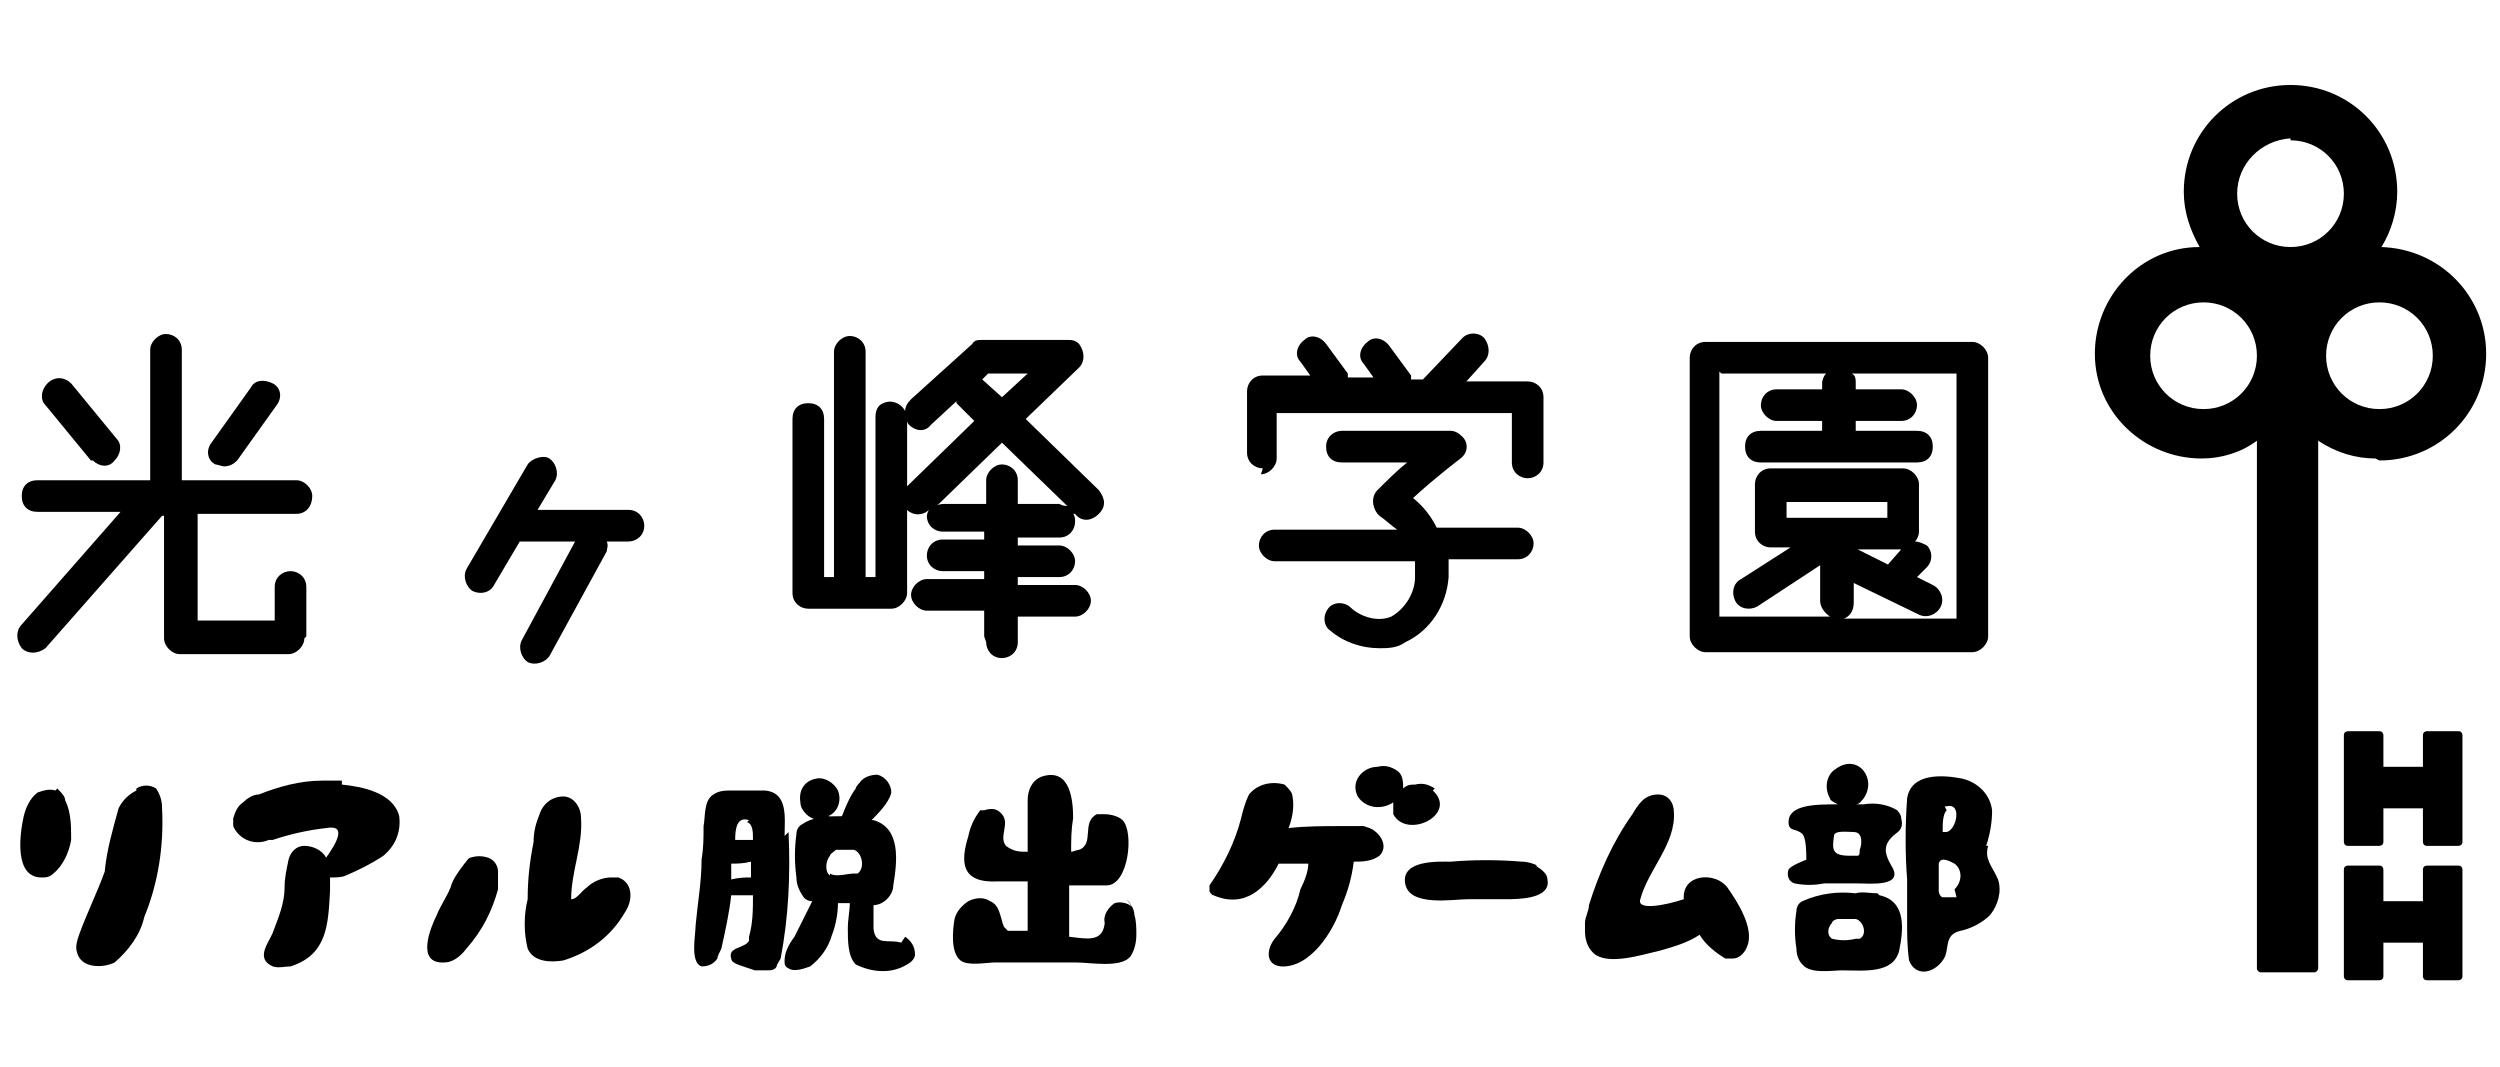 <?xml version="1.0" encoding="UTF-8"?>
<svg id="_グループ_2378" data-name="グループ_2378" xmlns="http://www.w3.org/2000/svg" version="1.1" viewBox="0 0 126.5 54">
  <!-- Generator: Adobe Illustrator 29.4.0, SVG Export Plug-In . SVG Version: 2.1.0 Build 152)  -->
  <path id="_パス_633" data-name="パス_633" d="M17.3,39.5c-.3,0-.7,0-1,0-1.1,0-2.2.3-3.2.7-.3,0-.6.2-.8.4-.3.2-.4.5-.5.8,0,.1,0,.3,0,.4.3.7,1.1,1,1.8.7,0,0,.1,0,.2,0,.9-.3,1.8-.5,2.7-.6,1.1-.2.5.8,0,1.5-.2-.4-.7-.6-1.1-.6-.4,0-.7.3-.8.7-.1.5-.2.9-.2,1.4,0,.8-.3,1.5-.6,2.3-.2.5-.9,1.3,0,1.7.3.1.6,0,.9,0,1.9-.6,1.9-2.2,2-3.8,0-.2,0-.4,0-.7.3,0,.6,0,.8-.1.7-.3,1.3-.6,1.9-1,.6-.5.9-1.2.8-2-.3-1.2-1.9-1.5-2.9-1.6"/>
  <path id="_パス_634" data-name="パス_634" d="M6.9,40c-.4.2-.7.5-.9.9-.3,1.1-.6,2.1-.7,3.2-.4,1.1-.9,2.1-1.3,3.2-.1.3-.2.6-.1.9.2.8,1.3.8,1.9.5.7-.6,1.3-1.4,1.5-2.3.7-1.7,1-3.6.9-5.5,0-.4-.1-.7-.3-1-.3-.2-.7-.2-1,0"/>
  <path id="_パス_635" data-name="パス_635" d="M2.8,40c-.3-.1-.6,0-.9.1-.4.3-.6.8-.7,1.2-.2.9-.5,3.1.9,3.1.2,0,.4,0,.6-.2.5-.4.8-1.1.9-1.7,0-.7,0-1.4-.3-2,0-.2-.2-.4-.4-.6"/>
  <path id="_パス_636" data-name="パス_636" d="M24.7,43.4c-.3-.1-.6-.1-.9,0-.1,0-.2.2-.3.3-.3.4-.6.8-.7,1.2-.2.5-.5.9-.7,1.4-.3.6-1.1,2.5.4,2.4.4,0,.8-.3,1.1-.7.8-.9,1.3-1.9,1.6-3,0-.3,0-.6,0-.9,0-.3-.2-.6-.5-.7"/>
  <path id="_パス_637" data-name="パス_637" d="M31.3,44.4c-.1,0-.3,0-.4,0-.4,0-.9.2-1.2.5-.3.2-.5.6-.8.6,0-1.4.6-2.7.5-4.1,0-.6-.4-1.1-.9-1.1,0,0,0,0,0,0,0,0,0,0,0,0-.5,0-1,.3-1.2.9-.2.5-.3.9-.3,1.4-.2,1-.3,1.9-.3,2.9-.2.8-.2,1.7,0,2.5.3.7,1.2.7,1.8.6,1.3-.4,2.4-1.2,3.1-2.4.2-.3.3-.6.3-.9,0-.3-.1-.6-.4-.8"/>
  <path id="_パス_638" data-name="パス_638" d="M45.6,47.7c-.6-.2-1.3.2-1.4-.7,0-.4,0-.8,0-1.2.5,0,1-.5,1-1,.2-1.2.4-2.9-1-3.3,0,0,0,0-.1,0,0,0,0,0,0,0,.3-.3.9-.9,1-1.4,0-.4-.3-.8-.7-.9h0c-.3,0-.7.1-.9.4,0,0-.2.2-.2.3-.3.4-.5.9-.7,1.4-.7,0-1.4,0-2,.4-.2.1-.3.3-.3.5-.1.7-.1,1.5,0,2.2,0,.3.1.6.3.9.1.2.3.3.5.3-.1.2-.2.4-.3.6-.2.4-.4.8-.6,1.2-.3.4-.5.8-.5,1.2,0,.2,0,.3.2.4.3.2.8,0,1.1-.1.5-.4.9-.9,1.1-1.6.2-.5.3-1.1.3-1.6,0,0,.1,0,.2,0,.1,0,.3,0,.4,0,0,.4-.1.8-.1,1.3,0,.6,0,1.4.4,1.8.8.4,1.8.5,2.6,0,.2-.1.4-.3.4-.5,0-.4-.2-.7-.5-.9M42,44.3c-.3-.2-.2-.8,0-1,0-.1.2-.2.3-.3.3,0,.6,0,.9,0,.4.1.6.9.2,1.2,0,0-.1,0-.2,0-.3,0-.9.2-1.2,0"/>
  <path id="_パス_639" data-name="パス_639" d="M41.9,41.3c.5-.2.7-.8.5-1.3-.2-.4-.7-.7-1.1-.6-.6.1-.9.6-.8,1.2,0,.2.1.4.3.6.3.3.8.4,1.2.1"/>
  <path id="_パス_640" data-name="パス_640" d="M39.7,42.3c0-.9.2-2.2-1-2.3-.5,0-1.1,0-1.7,0-.3,0-.6,0-.9.2-.5.3-.4,1.1-.5,1.6,0,.6,0,1.1-.1,1.7,0,1.1-.2,2.2-.3,3.3,0,.5-.3,1.9.3,2.1.3,0,.6-.1.8-.4,0-.1.1-.3.2-.5.2-.9.4-1.8.5-2.7.1,0,.2,0,.3,0,.1,0,.2,0,.4,0,.1,0,.3,0,.4,0,0,.7,0,1.4-.2,2.1,0,0,0,.1,0,.2-.2.4-1.1.3-.9.9,0,.2.3.3.6.4l.6.2c.2,0,.4,0,.6,0,.2,0,.4,0,.5-.2,0-.1.1-.2.2-.4.4-2.1.5-4.2.4-6.4M37.8,41.6c.3.1.3.5.3.9-.3,0-.7,0-.9,0,0-.6.1-1.2.7-1M38,44.4c-.3,0-.6,0-1,.1,0-.3,0-.5,0-.8.3,0,.6,0,1-.1v.8h0"/>
  <path id="_パス_641" data-name="パス_641" d="M57.3,45.9c-.2-.2-.6-.3-.9-.2-.3.2-.6.6-.5,1-.1,1-.9.8-1.8.7,0-.2,0-.4,0-.7,0-.6,0-1.3,0-1.9h1.9c1.1,0,1.4-2.7.8-3.3-.2-.2-.6-.3-.9-.3-.1,0-.3,0-.4,0-.8.4-.1,1.5-.9,1.8-.1,0-.3.1-.4.1,0-.6,0-1.1.1-1.7,0-.8-.1-2.6-1.6-2.1-.5.2-.7.7-.7,1.2,0,.3,0,.6,0,.9,0,.6,0,1.2,0,1.7-.4,0-.7,0-1.1-.3-.4-.5.3-1.2-.3-1.7-.2-.2-.5-.2-.8-.1,0,0-.1,0-.2,0-.3.4-.5.8-.6,1.3-.4,1.3-.4,2.4,1.5,2.3h1.5c0,.8,0,1.7,0,2.5h-.8c0,0-.2,0-.2,0,0,0-.1-.1-.2-.2-.2-.5-.2-1.1-.7-1.3-.3-.2-.7-.2-1.1,0-.3.2-.6.5-.7.9-.1.6-.2,1.7.3,2.1.4.3,1.3.1,1.8.1,1.3,0,2.7,0,4,0,.8,0,2.3.3,2.8-.3.2-.3.3-.7.3-1.1,0-.3,0-.7-.1-1,0-.3-.2-.6-.4-.8"/>
  <path id="_パス_642" data-name="パス_642" d="M72.6,39.9c-.3-.2-.6-.3-1-.2-.2,0-.4,0-.6.2,0-.3,0-.7-.3-.9-.3-.2-.6-.3-1-.2-.7,0-1.4.7-1,1.5.4.6,1.2.7,1.8.3,0,0,0,0,0,0,0,.2,0,.4,0,.6.7,1.3,3.3,0,2-1.2"/>
  <path id="_パス_643" data-name="パス_643" d="M95,45.2c-.4,0-.8-.1-1.1,0-.9-.1-1.8,0-2.7.4-.2.1-.3.3-.3.5-.1.6-.1,1.3,0,1.9,0,.3.1.6.3.8.4.5,1.5.3,2,.3,1.1,0,2.6.2,2.9-1,.2-1,.4-2.5-1-2.8M94.1,47.5c0,0-.1,0-.2,0-.4.1-.8.1-1.2,0-.3-.2-.2-.6,0-.8,0-.1.2-.2.3-.2.3,0,.6,0,.9,0,.4.1.6.8.2,1"/>
  <path id="_パス_644" data-name="パス_644" d="M69,41.8c-.1,0-.2,0-.3,0-.3,0-.5,0-.8,0-.9,0-1.8,0-2.7.1.2-.5.3-1.1.2-1.6,0-.2-.2-.4-.4-.6-.7-.2-1.4,0-1.8.5-.2.4-.3.8-.4,1.2-.3,1.2-.9,2.4-1.6,3.4,0,0,0,0,0,0,0,0,0,.2,0,.3,0,0,.1.2.2.2,1.6.7,2.7-.4,3.3-1.6,0,0,.1,0,.2,0h1.3c0,.4-.2.9-.4,1.3-.2.9-.7,1.8-1.3,2.5h0c-.4.5-.5,1.3.3,1.4,1.5.1,2.7-1.8,3.1-3.1.3-.7.5-1.4.6-2.2.4,0,.9,0,1.3-.3.5-.5,0-1.2-.5-1.4"/>
  <path id="_パス_645" data-name="パス_645" d="M77.8,43.8c-.2-.1-.5-.2-.8-.2-1.2-.1-2.4-.1-3.6,0-.6,0-2.5-.1-2.3,1.1s2.4.8,3.2.8h1.9c.6,0,2.3,0,2.1-1,0-.3-.3-.5-.6-.7"/>
  <path id="_パス_646" data-name="パス_646" d="M85.2,45.5s0,0,0,0c-.9.3-2.4.6-2.2,0,.4-1.5,1.8-2.8,1.7-4.4,0-.5-.3-.9-.8-.9h0c-.7,0-1,.5-1.3,1-1,1.4-1.7,3-2.2,4.6,0,.3-.2.6-.2.9,0,.1,0,.2,0,.4,0,.4.1.8.4,1.1.7.7,2.5.1,3.4-.1.7-.2,1.4-.4,2-.8.3.5.8.9,1.3,1.2.1,0,.3,0,.4,0,.3,0,.6-.3.7-.6.4-.9-.5-2.3-1-3-.6-.8-2.3-.7-2.2.6"/>
  <path id="_パス_647" data-name="パス_647" d="M96,41c-.5-.3-1.1-.4-1.7-.3,0,0-.2,0-.4,0,.2,0,.3-.2.4-.3.7-1-.3-2.3-1.4-1.5-.5.3-.6,1-.3,1.5,0,.1.2.2.4.3-1.1,0-2.5,0-2.5.9,0,.5.4.3.7.6.2.2.2,1,.2,1.3,0,0-.8.3-.9.5-.1.3,0,.6.3.7,0,0,0,0,0,0,0,0,0,0,0,0,.5.1,1,.1,1.5,0,.6,0,1.1,0,1.7,0,.6,0,2.4.2,1.7-.9-.4-.7-.4-1.1.2-1.6.3-.2.4-.4.3-.8,0-.2-.2-.4-.3-.5M94.1,43.1c0,0,0,.2-.1.2,0,0-.1,0-.2,0,0,0-.1,0-.2,0-.9,0-.9-.3-.8-1,0-.3.7-.2,1-.2.5,0,.4.7.3.9"/>
  <path id="_パス_648" data-name="パス_648" d="M100.5,42.8c.2-.6.3-1.2.3-1.8-.1-.8-.7-1.4-1.5-1.6-1-.2-2.6-.3-2.8,1-.1,1.4-.1,2.8,0,4.1,0,.7,0,1.4,0,2.1,0,.7,0,1.3.1,2,.3.8,1.2.7,1.7,0,.4-.5,0-1.3.9-1.5.5-.1,1.1-.4,1.5-.8.4-.5.6-1.2.4-1.8-.3-.7-.7-1-.5-1.7M98.4,40.8s0,0,.1,0c.8-.2.5,1.2,0,1.3,0,0-.2,0-.2,0,0,0,0,0,0-.1,0-.3,0-.8.2-1M99,45.4c0,0-.1,0-.2,0-.1,0-.3,0-.5,0-.1,0-.2-.2-.2-.3,0-.5,0-.9,0-1.4.1-.4.6-.1.8,0,.4.3.4.9,0,1.3,0,0,0,0,0,0"/>
  <path id="_パス_649" data-name="パス_649" d="M120.4,23.3c3,0,5.4-2.4,5.4-5.4,0-2.9-2.3-5.3-5.3-5.4.5-.8.8-1.8.8-2.8,0-3-2.4-5.4-5.4-5.4-3,0-5.4,2.4-5.4,5.4,0,1,.3,1.9.8,2.8-3,0-5.3,2.5-5.3,5.4,0,3,2.5,5.3,5.4,5.3,1,0,2-.3,2.8-.9v26.7c0,.1.1.2.2.2h2.7c.1,0,.2-.1.2-.2v-26.7c.9.6,1.9.9,2.9.9M123.1,18c0,1.5-1.2,2.7-2.7,2.7-1.5,0-2.7-1.2-2.7-2.7,0-1.5,1.2-2.7,2.7-2.7h0c1.5,0,2.7,1.2,2.7,2.7M115.9,7.1c1.5,0,2.7,1.2,2.7,2.7,0,1.5-1.2,2.7-2.7,2.7-1.5,0-2.7-1.2-2.7-2.7h0c0-1.5,1.2-2.7,2.7-2.8M111.5,20.7c-1.5,0-2.7-1.2-2.7-2.7s1.2-2.7,2.7-2.7c1.5,0,2.7,1.2,2.7,2.7h0c0,1.5-1.2,2.7-2.7,2.7"/>
  <path id="_パス_650" data-name="パス_650" d="M124.4,37h-1.6c0,0-.2,0-.2.2h0v1.6h-2v-1.6c0,0,0-.2-.2-.2h-1.6c0,0-.2,0-.2.2h0v5.4c0,0,0,.2.2.2,0,0,0,0,0,0h1.6c0,0,.2,0,.2-.2h0v-1.7h2v1.7c0,0,0,.2.2.2h1.6c0,0,.2,0,.2-.2h0v-5.4c0,0,0-.2-.2-.2h0"/>
  <path id="_パス_651" data-name="パス_651" d="M124.4,43.8h-1.6c0,0-.2,0-.2.2h0v1.6h-2v-1.6c0,0,0-.2-.2-.2h-1.6c0,0-.2,0-.2.2h0v5.4c0,0,0,.2.2.2h1.6c0,0,.2,0,.2-.2h0v-1.7h2v1.7c0,0,0,.2.2.2h1.6c0,0,.2,0,.2-.2h0v-5.4c0,0,0-.2-.2-.2h0"/>
  <path id="_パス_652" data-name="パス_652" d="M15.5,32.2v-2.5c0-.5-.4-.8-.8-.8-.4,0-.8.3-.8.8v1.7h-3.9v-5.4h5c.5,0,.8-.4.8-.9,0-.4-.4-.8-.8-.8h-5.8v-6.6c0-.5-.4-.8-.8-.8-.4,0-.8.4-.8.8v6.6H1.9c-.5,0-.8.3-.8.8,0,.5.3.8.8.8h4.2l-5,5.7c-.3.3-.3.8,0,1.2.3.3.8.3,1.2,0,0,0,0,0,0,0h0s5.9-6.7,5.9-6.7c0,0,0,0,0,0h.1v6.2c0,.4.4.8.8.8h5.5c.4,0,.8-.4.8-.8"/>
  <path id="_パス_653" data-name="パス_653" d="M4.7,23.3c.3.3.8.4,1.1,0,.3-.3.4-.8.1-1.1l-2.3-2.8c-.3-.3-.8-.4-1.2,0-.3.3-.4.8-.1,1.1l2.3,2.8Z"/>
  <path id="_パス_654" data-name="パス_654" d="M11.3,23.6c.3,0,.5-.1.7-.3l2-2.8c.3-.4.2-.9-.2-1.1s-.9-.2-1.1.2l-2,2.8c-.3.4-.2.9.2,1.1.1,0,.3.1.5.1"/>
  <path id="_パス_655" data-name="パス_655" d="M31.9,25.8h-4.7l.9-1.5c.2-.4,0-.9-.3-1.1s-.9,0-1.1.3h0l-3.1,5.3c-.2.4,0,.9.3,1.1,0,0,0,0,0,0h0c.4.2.9.1,1.1-.3,0,0,0,0,0,0l1.3-2.2h2.8l-2.7,5c-.2.4,0,.9.3,1.1,0,0,0,0,0,0h0c.4.2.9,0,1.1-.3,0,0,0,0,0,0l2.9-5.3c0-.1.1-.3,0-.5h1.1c.4,0,.8-.3.8-.8,0-.4-.3-.8-.8-.8,0,0,0,0,0,0h0"/>
  <path id="_パス_656" data-name="パス_656" d="M49.9,32.5c0,.4.3.8.8.8.4,0,.8-.3.8-.8,0,0,0,0,0,0,0,0,0,0,0,0v-1.3h2.9c.4,0,.8-.4.8-.8,0-.4-.4-.8-.8-.8h-2.9v-.4h2.1c.5,0,.8-.4.8-.8,0-.4-.4-.8-.8-.8h-2.1v-.4h2.1c.5,0,.8-.4.8-.8h0c0-.1,0-.3-.1-.4h.1c.3.4.8.4,1.2,0s.3-.8,0-1.2h0l-3.7-3.6,2.7-2.6c.3-.3.3-.8,0-1.2-.2-.2-.4-.2-.6-.2h-4.3c-.2,0-.4,0-.5.2l-3.1,2.8c-.2.2-.3.4-.3.6-.2-.4-.7-.6-1.1-.4-.3.1-.4.4-.4.7v8.1h-.5v-11.4c0-.5-.4-.8-.8-.8s-.8.4-.8.8h0v11.4h-.5v-8c0-.5-.3-.8-.8-.8-.5,0-.8.3-.8.8v8.8c0,.5.4.8.8.8h4.2c.4,0,.8-.4.8-.8v-4.2c.3.3.8.3,1.1,0h0c0,0-.1.2-.1.3,0,.5.4.8.8.8h2.1v.4h-2.1c-.5,0-.8.4-.8.8,0,.5.4.8.8.8h2.1v.4h-2.9c-.4,0-.8.4-.8.8,0,.4.4.8.8.8h2.9v1.3ZM52,18.9l-1.3,1.2-1-.9s0,0,0,0l.3-.3h2ZM45.9,24.8v-3.5c0,0,0,.1.1.2.3.3.8.4,1.1,0,0,0,0,0,0,0l1.3-1.2s0,0,0,.1l.9.9-3.6,3.5ZM47.8,25.5c-.1,0-.3,0-.4.1l3.3-3.2,3.3,3.2c-.1,0-.2,0-.4-.1h-2.1v-1.2c0-.5-.4-.8-.8-.8s-.8.4-.8.8v1.2h-2.1Z"/>
  <path id="_パス_657" data-name="パス_657" d="M63.8,24c.4,0,.8-.4.8-.8v-2.3h11.9v2.5c0,.5.4.8.8.8.4,0,.8-.3.8-.8v-3.3c0-.5-.4-.8-.8-.8h-3.1l.9-1c.3-.3.3-.8,0-1.2-.3-.3-.8-.3-1.1,0h0s-2,2.1-2,2.1h-.6c0,0,0-.1,0-.2l-1.1-1.5c-.3-.4-.8-.5-1.1-.2-.4.3-.5.8-.2,1.1,0,0,0,0,0,0l.5.7h-1.3c0,0,0-.1,0-.2l-1.1-1.5c-.3-.4-.8-.5-1.1-.2-.4.3-.5.8-.2,1.1,0,0,0,0,0,0l.5.7h-2.4c-.5,0-.8.4-.8.8v3.1c0,.5.4.8.8.8h0"/>
  <path id="_パス_658" data-name="パス_658" d="M77.6,27.5c0-.4-.4-.8-.8-.8h-4.1c-.3-.6-.7-1.1-1.2-1.5,1.2-1.1,2.4-2,2.4-2,.4-.3.4-.8.1-1.1-.2-.2-.4-.3-.6-.3h-5.5c-.4,0-.8.3-.8.8s.3.8.8.8c0,0,0,0,0,0h3.3c-.5.4-1,.9-1.5,1.4-.3.3-.3.8,0,1.2,0,0,0,0,0,0,0,0,0,0,.1.1.3.2.6.5.9.7h-6.2c-.5,0-.8.4-.8.8,0,.4.4.8.8.8h7.1c0,.3,0,.5,0,.8,0,.8-.5,1.6-1.2,2-.7.3-1.6,0-2.1-.5-.4-.3-.9-.2-1.1.1-.3.4-.2.9.1,1.1.7.6,1.6.9,2.5.9.4,0,.9,0,1.3-.3,1.3-.6,2.1-1.9,2.2-3.3,0-.3,0-.6,0-.9h3.5c.5,0,.8-.4.8-.8"/>
  <path id="_パス_659" data-name="パス_659" d="M86.3,33h13.5c.4,0,.8-.4.8-.8v-14.1c0-.4-.4-.8-.8-.8h-13.5c-.5,0-.8.4-.8.8h0v14.1c0,.4.4.8.8.8h0M87.1,18.9h5.3c-.1.1-.2.3-.2.5v.3h-2.3c-.5,0-.8.4-.8.8s.4.8.8.8h2.3v.5h-3.1c-.5,0-.8.3-.8.8,0,.5.3.8.8.8h7.9c.5,0,.8-.3.8-.8,0-.5-.3-.8-.8-.8h-3.1v-.5h2.3c.5,0,.8-.4.8-.8s-.4-.8-.8-.8h-2.3v-.3c0-.2,0-.4-.2-.5h5.3v12.4h-5.7c.3-.1.5-.4.5-.8v-1l3.3,1.6c.4.2.9,0,1.1-.4.2-.4,0-.9-.4-1.1l-.8-.4.5-.5c.3-.3.3-.8,0-1.1-.2-.1-.4-.2-.6-.2.1-.1.2-.3.2-.5v-2.4c0-.4-.4-.8-.8-.8h-6.7c-.5,0-.8.4-.8.8v2.4c0,.5.4.8.8.8h1l-2.5,1.6c-.4.2-.5.7-.3,1.1s.7.5,1.1.3l3.2-2.1v1.8c0,.3.2.6.5.8h-5.6v-12.4ZM95.6,28.6l-1.6-.8h2.2l-.7.8ZM95.5,26.2h-5.1v-.8h5.1v.8Z"/>
</svg>